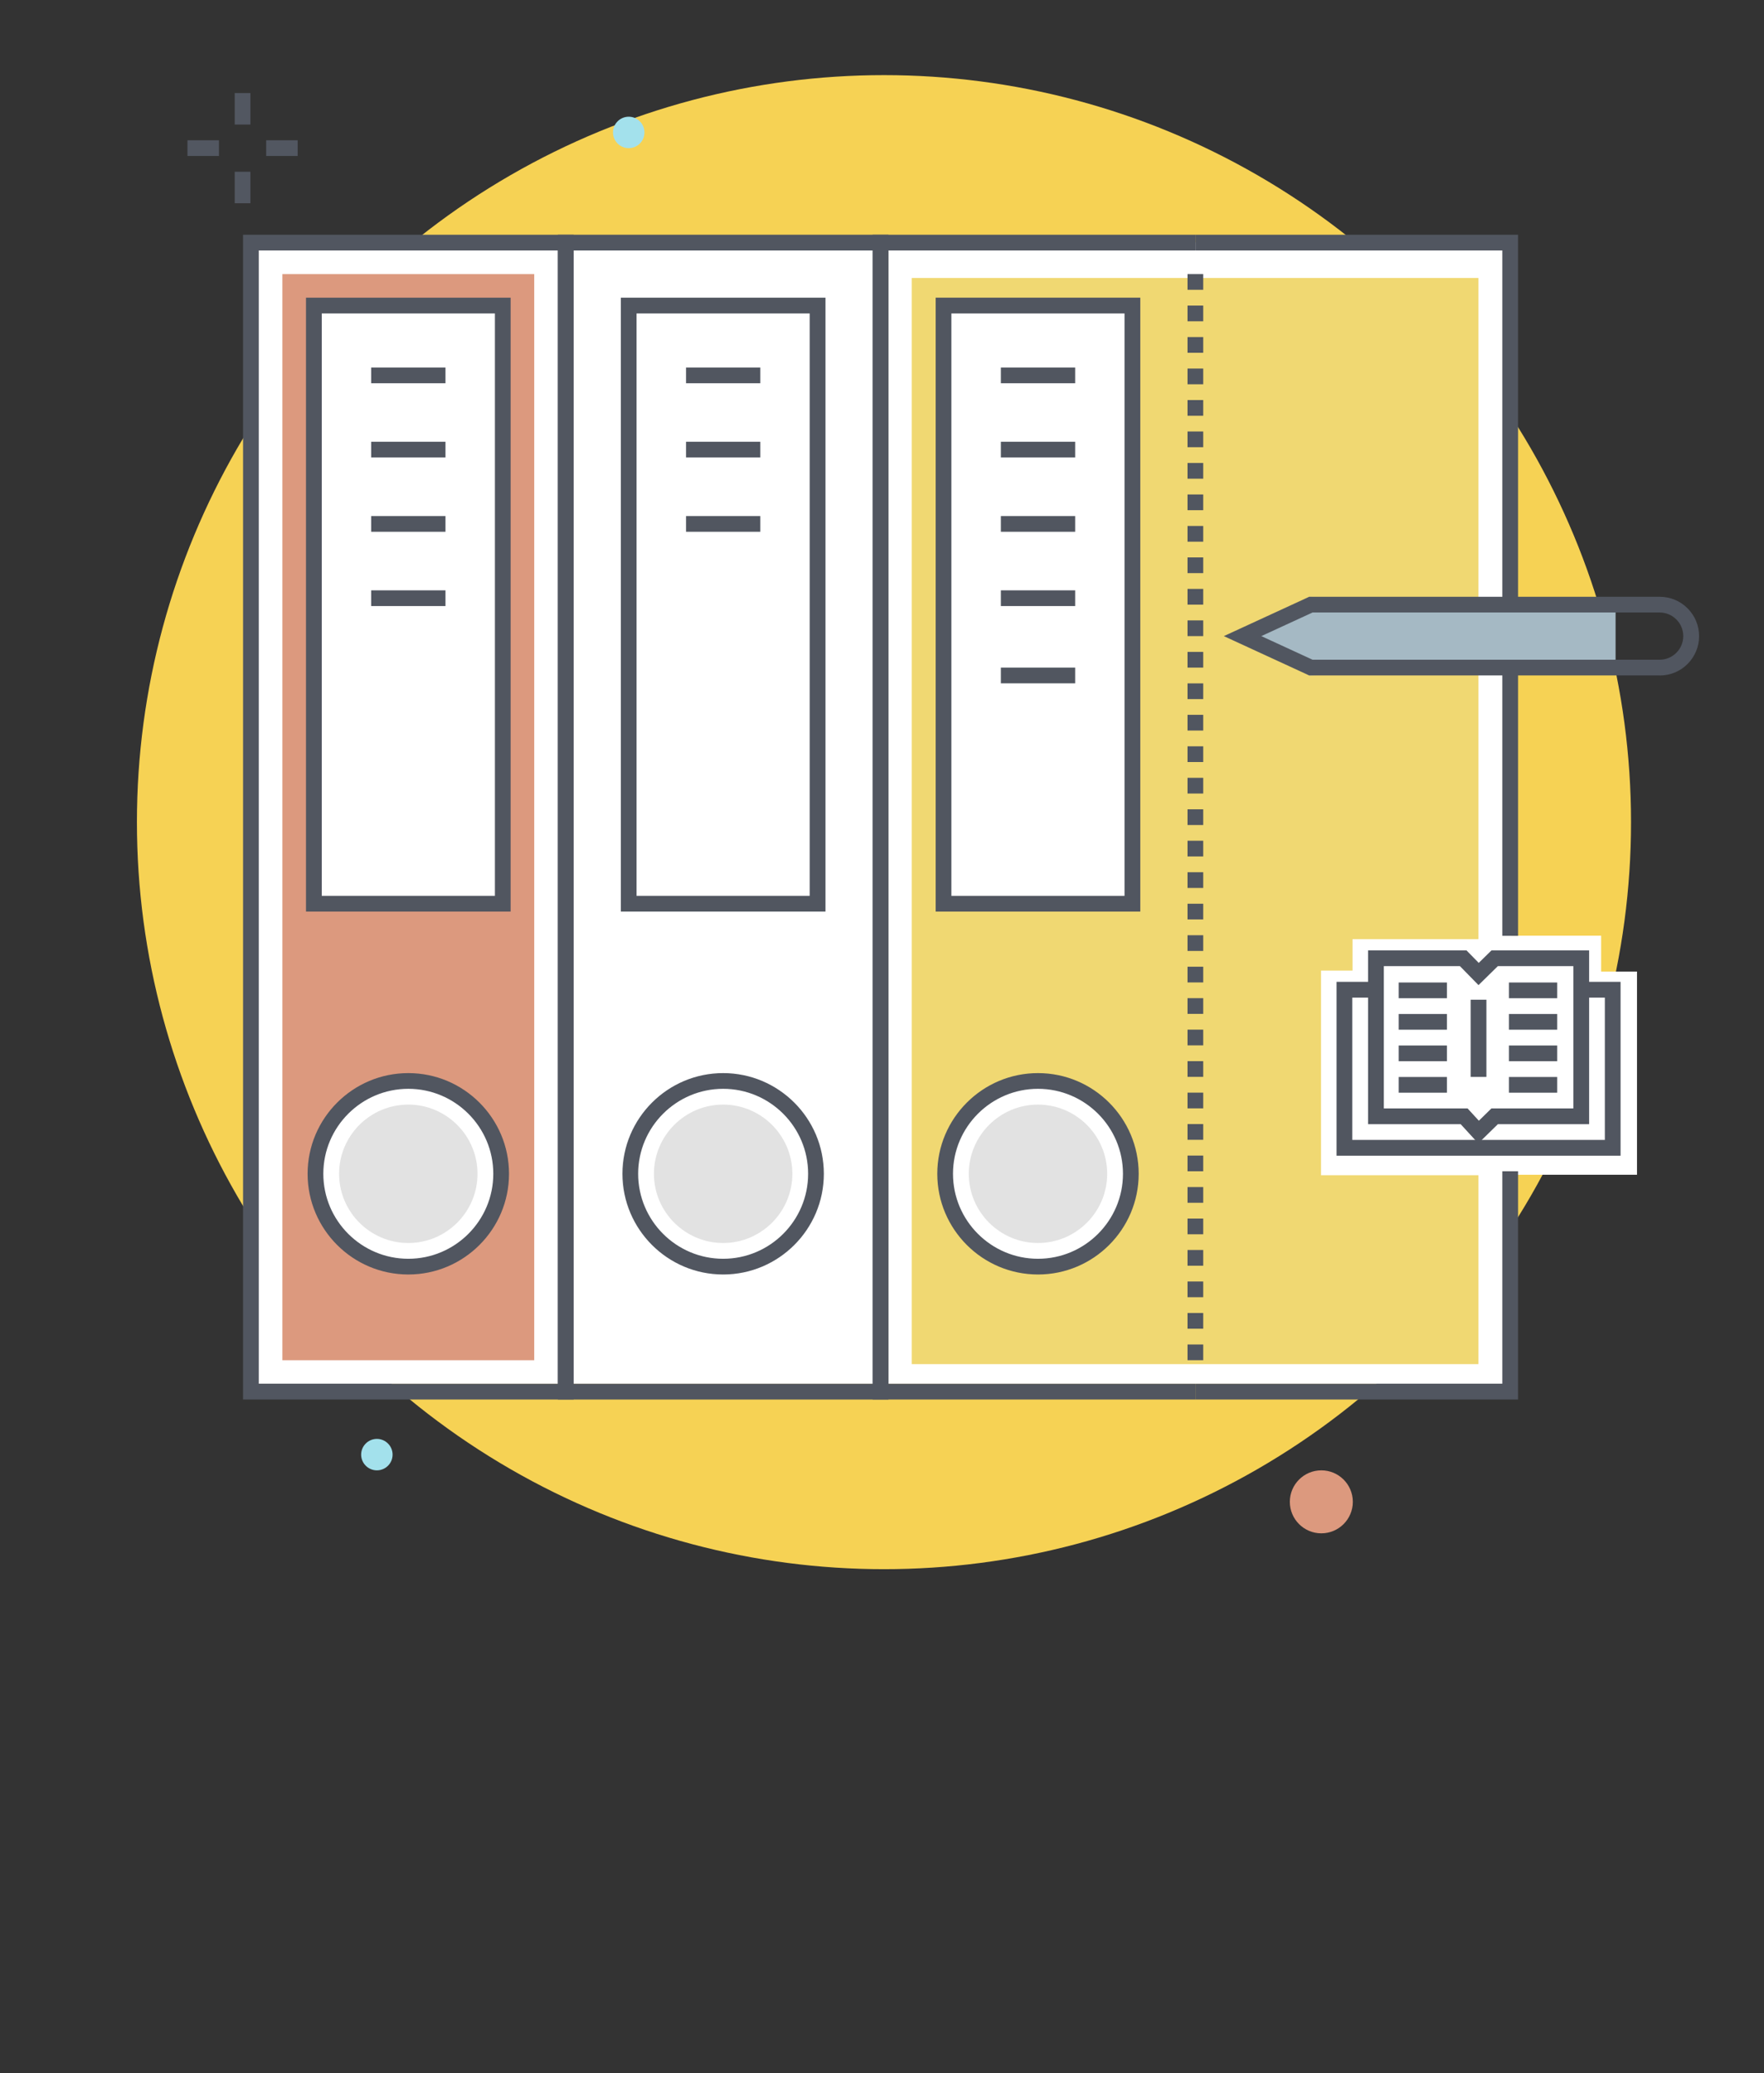 <?xml version="1.0" encoding="UTF-8"?><svg xmlns="http://www.w3.org/2000/svg" width="295.16" height="346.87" viewBox="0 0 295.16 346.87"><rect x="0" y="0" width="295.16" height="346.87" fill="#333333" stroke="none"/><defs><style>.c{fill:#a5b9c4;}.c,.d,.e,.f,.g,.h,.i,.j,.k{stroke-width:0px;}.d{fill:#f6d254;}.e{fill:#a3e1ec;}.f{fill:#dc997e;}.g{fill:#525761;}.h{fill:#e2e2e2;}.i{fill:#fff;}.j{fill:#f0d872;}.k{fill:#515660;}</style></defs><g id="a"><circle class="d" cx="147.91" cy="137.57" r="125"/></g><g id="b"><rect class="i" x="42.91" y="40.57" width="210" height="191"/><rect class="i" x="225.91" y="156.57" width="42" height="34"/><rect class="i" x="220.91" y="162.57" width="53" height="34"/><path class="j" d="M221.04,196.65v-34.24h5.27v-5.27h21.07V46.52h-94.82v181.74h94.82v-31.61h-26.34ZM173.66,212.6c-8.58,0-15.53-6.95-15.53-15.53s6.95-15.53,15.53-15.53,15.53,6.95,15.53,15.53-6.95,15.53-15.53,15.53M189.44,151.87h-31.61V51.79h31.61v100.09Z"/><path class="e" d="M107.83,22.16c0,1.46-1.18,2.63-2.63,2.63s-2.63-1.18-2.63-2.63,1.18-2.63,2.63-2.63,2.63,1.18,2.63,2.63"/><path class="e" d="M65.69,243.4c0,1.46-1.18,2.63-2.63,2.63s-2.63-1.18-2.63-2.63,1.18-2.63,2.63-2.63,2.63,1.18,2.63,2.63"/><path class="f" d="M47.25,227.6h42.14V45.86h-42.14v181.74ZM68.32,211.94c-8.58,0-15.53-6.95-15.53-15.53s6.95-15.53,15.53-15.53,15.53,6.95,15.53,15.53-6.95,15.53-15.53,15.53M84.13,151.22h-31.61V51.13h31.61v100.09Z"/><path class="k" d="M68.32,213.26c-9.29,0-16.85-7.56-16.85-16.85s7.56-16.85,16.85-16.85,16.85,7.56,16.85,16.85-7.56,16.85-16.85,16.85M68.32,182.19c-7.84,0-14.22,6.38-14.22,14.22s6.38,14.22,14.22,14.22,14.22-6.38,14.22-14.22-6.38-14.22-14.22-14.22"/><rect class="k" x="62.11" y="61.5" width="12.43" height="2.63"/><rect class="k" x="62.11" y="73.92" width="12.43" height="2.63"/><rect class="k" x="62.11" y="86.35" width="12.43" height="2.63"/><rect class="k" x="62.11" y="98.78" width="12.43" height="2.63"/><path class="k" d="M95.98,234.18h-55.31V39.28h55.31v194.91ZM43.3,231.55h50.04V41.91h-50.04v189.64Z"/><path class="k" d="M85.44,152.53h-34.24V49.81h34.24v102.72ZM53.84,149.9h28.97V52.45h-28.97v97.45Z"/><path class="k" d="M121,213.26c-9.29,0-16.85-7.56-16.85-16.85s7.56-16.85,16.85-16.85,16.85,7.56,16.85,16.85-7.56,16.85-16.85,16.85M121,182.19c-7.84,0-14.22,6.38-14.22,14.22s6.38,14.22,14.22,14.22,14.22-6.38,14.22-14.22-6.38-14.22-14.22-14.22"/><rect class="k" x="114.79" y="61.5" width="12.43" height="2.63"/><rect class="k" x="114.79" y="73.92" width="12.43" height="2.63"/><rect class="k" x="114.79" y="86.35" width="12.43" height="2.63"/><path class="k" d="M148.66,234.18h-55.31V39.28h55.31v194.91ZM95.98,231.55h50.04V41.91h-50.04v189.64Z"/><path class="k" d="M138.12,152.53h-34.24V49.81h34.24v102.72ZM106.51,149.9h28.97V52.45h-28.97v97.45Z"/><path class="k" d="M173.68,213.26c-9.29,0-16.85-7.56-16.85-16.85s7.56-16.85,16.85-16.85,16.85,7.56,16.85,16.85-7.56,16.85-16.85,16.85M173.68,182.19c-7.84,0-14.22,6.38-14.22,14.22s6.38,14.22,14.22,14.22,14.22-6.38,14.22-14.22-6.38-14.22-14.22-14.22"/><rect class="k" x="167.47" y="61.5" width="12.43" height="2.63"/><rect class="k" x="167.47" y="73.92" width="12.43" height="2.63"/><rect class="k" x="167.47" y="86.35" width="12.43" height="2.63"/><rect class="k" x="167.47" y="98.78" width="12.43" height="2.63"/><polygon class="k" points="200.02 234.18 146.02 234.18 146.02 39.28 200.02 39.28 200.02 41.91 148.66 41.91 148.66 231.55 200.02 231.55 200.02 234.18"/><path class="k" d="M190.8,152.53h-34.24V49.81h34.24v102.72ZM159.19,149.9h28.97V52.45h-28.97v97.45Z"/><polygon class="k" points="254.01 156.59 251.38 156.59 251.38 41.91 200.02 41.91 200.02 39.28 254.01 39.28 254.01 156.59"/><polygon class="k" points="254.01 234.18 200.02 234.18 200.02 231.55 251.38 231.55 251.38 195.99 254.01 195.99 254.01 234.18"/><path class="k" d="M201.33,227.6h-2.63v-2.63h2.63v2.63ZM201.33,222.33h-2.63v-2.63h2.63v2.63ZM201.33,217.06h-2.63v-2.63h2.63v2.63ZM201.33,211.79h-2.63v-2.63h2.63v2.63ZM201.33,206.53h-2.63v-2.63h2.63v2.63ZM201.33,201.26h-2.63v-2.63h2.63v2.63ZM201.33,195.99h-2.63v-2.63h2.63v2.63ZM201.33,190.72h-2.63v-2.63h2.63v2.63ZM201.33,185.46h-2.63v-2.63h2.63v2.63ZM201.33,180.19h-2.63v-2.63h2.63v2.63ZM201.33,174.92h-2.63v-2.63h2.63v2.63ZM201.33,169.65h-2.63v-2.63h2.63v2.63ZM201.33,164.39h-2.63v-2.63h2.63v2.63ZM201.33,159.12h-2.63v-2.63h2.63v2.63ZM201.33,153.85h-2.63v-2.63h2.63v2.63ZM201.33,148.58h-2.63v-2.63h2.63v2.63ZM201.33,143.31h-2.63v-2.63h2.63v2.63ZM201.33,138.05h-2.63v-2.63h2.63v2.63ZM201.33,132.78h-2.63v-2.63h2.63v2.63ZM201.33,127.51h-2.63v-2.63h2.63v2.63ZM201.33,122.24h-2.63v-2.63h2.63v2.63ZM201.33,116.98h-2.63v-2.63h2.63v2.63ZM201.33,111.71h-2.63v-2.63h2.63v2.63ZM201.33,106.44h-2.63v-2.63h2.63v2.63ZM201.33,101.17h-2.63v-2.63h2.63v2.63ZM201.33,95.9h-2.63v-2.63h2.63v2.63ZM201.33,90.64h-2.63v-2.63h2.63v2.63ZM201.33,85.37h-2.63v-2.63h2.63v2.63ZM201.33,80.1h-2.63v-2.63h2.63v2.63ZM201.33,74.83h-2.63v-2.63h2.63v2.63ZM201.33,69.57h-2.63v-2.63h2.63v2.63ZM201.33,64.3h-2.63v-2.63h2.63v2.63ZM201.33,59.03h-2.63v-2.63h2.63v2.63ZM201.33,53.76h-2.63v-2.63h2.63v2.63ZM201.33,48.49h-2.63v-2.63h2.63v2.63Z"/><rect class="k" x="167.47" y="111.71" width="12.43" height="2.63"/><rect class="k" x="267.69" y="101.7" width="2.63" height="10.01"/><rect class="k" x="220.36" y="105.08" width="48.65" height="2.63"/><rect class="g" x="39.27" y="15.57" width="2.63" height="5.27"/><rect class="g" x="39.27" y="28.74" width="2.63" height="5.27"/><rect class="g" x="44.54" y="23.47" width="5.27" height="2.63"/><rect class="g" x="31.37" y="23.47" width="5.27" height="2.63"/><path class="h" d="M121,184.83c-6.39,0-11.58,5.2-11.58,11.58s5.2,11.58,11.58,11.58,11.58-5.2,11.58-11.58-5.2-11.58-11.58-11.58"/><path class="f" d="M226.36,251.3c0,2.91-2.36,5.27-5.27,5.27s-5.27-2.36-5.27-5.27,2.36-5.27,5.27-5.27,5.27,2.36,5.27,5.27"/><path class="h" d="M68.32,184.83c-6.39,0-11.58,5.2-11.58,11.58s5.2,11.58,11.58,11.58,11.58-5.2,11.58-11.58-5.2-11.58-11.58-11.58"/><path class="h" d="M173.68,184.83c-6.39,0-11.58,5.2-11.58,11.58s5.2,11.58,11.58,11.58,11.58-5.2,11.58-11.58-5.2-11.58-11.58-11.58"/><polygon class="k" points="271.16 193.38 223.64 193.38 223.64 164.29 229.95 164.29 229.95 166.93 226.27 166.93 226.27 190.74 268.53 190.74 268.53 166.93 264.63 166.93 264.63 164.29 271.16 164.29 271.16 193.38"/><path class="k" d="M247.35,191.32l-2.94-3.21h-15.5v-29.08h16.47l2.05,2.09,2.13-2.09h16.34v29.08h-15.27l-3.28,3.21ZM231.54,185.47h14.02l1.89,2.06,2.1-2.06h13.71v-23.81h-12.63l-3.24,3.18-3.11-3.18h-12.73v23.81Z"/><rect class="k" x="234.04" y="169.67" width="8.07" height="2.63"/><rect class="k" x="234.04" y="174.94" width="8.07" height="2.63"/><rect class="k" x="252.48" y="164.4" width="8.07" height="2.63"/><rect class="k" x="252.48" y="169.67" width="8.07" height="2.63"/><rect class="k" x="252.48" y="174.94" width="8.07" height="2.63"/><rect class="k" x="246.08" y="167.28" width="2.63" height="12.92"/><rect class="k" x="234.04" y="180.21" width="8.07" height="2.63"/><rect class="k" x="252.48" y="180.21" width="8.07" height="2.63"/><rect class="k" x="234.04" y="164.4" width="8.07" height="2.63"/><polygon class="c" points="270.32 111.71 219.06 113.02 208.91 106.57 219.06 99.86 270.32 101.7 270.32 111.71"/><path class="k" d="M277.71,113.02h-58.65l-14.28-6.58,14.28-6.58h58.65c1.76,0,3.41.68,4.66,1.93,1.24,1.24,1.93,2.9,1.93,4.66,0,3.63-2.95,6.58-6.58,6.58M219.63,110.39h58.07c2.18,0,3.95-1.77,3.95-3.95,0-1.05-.41-2.05-1.16-2.79-.75-.75-1.74-1.16-2.79-1.16h-58.08l-8.57,3.95,8.57,3.95Z"/></g></svg>